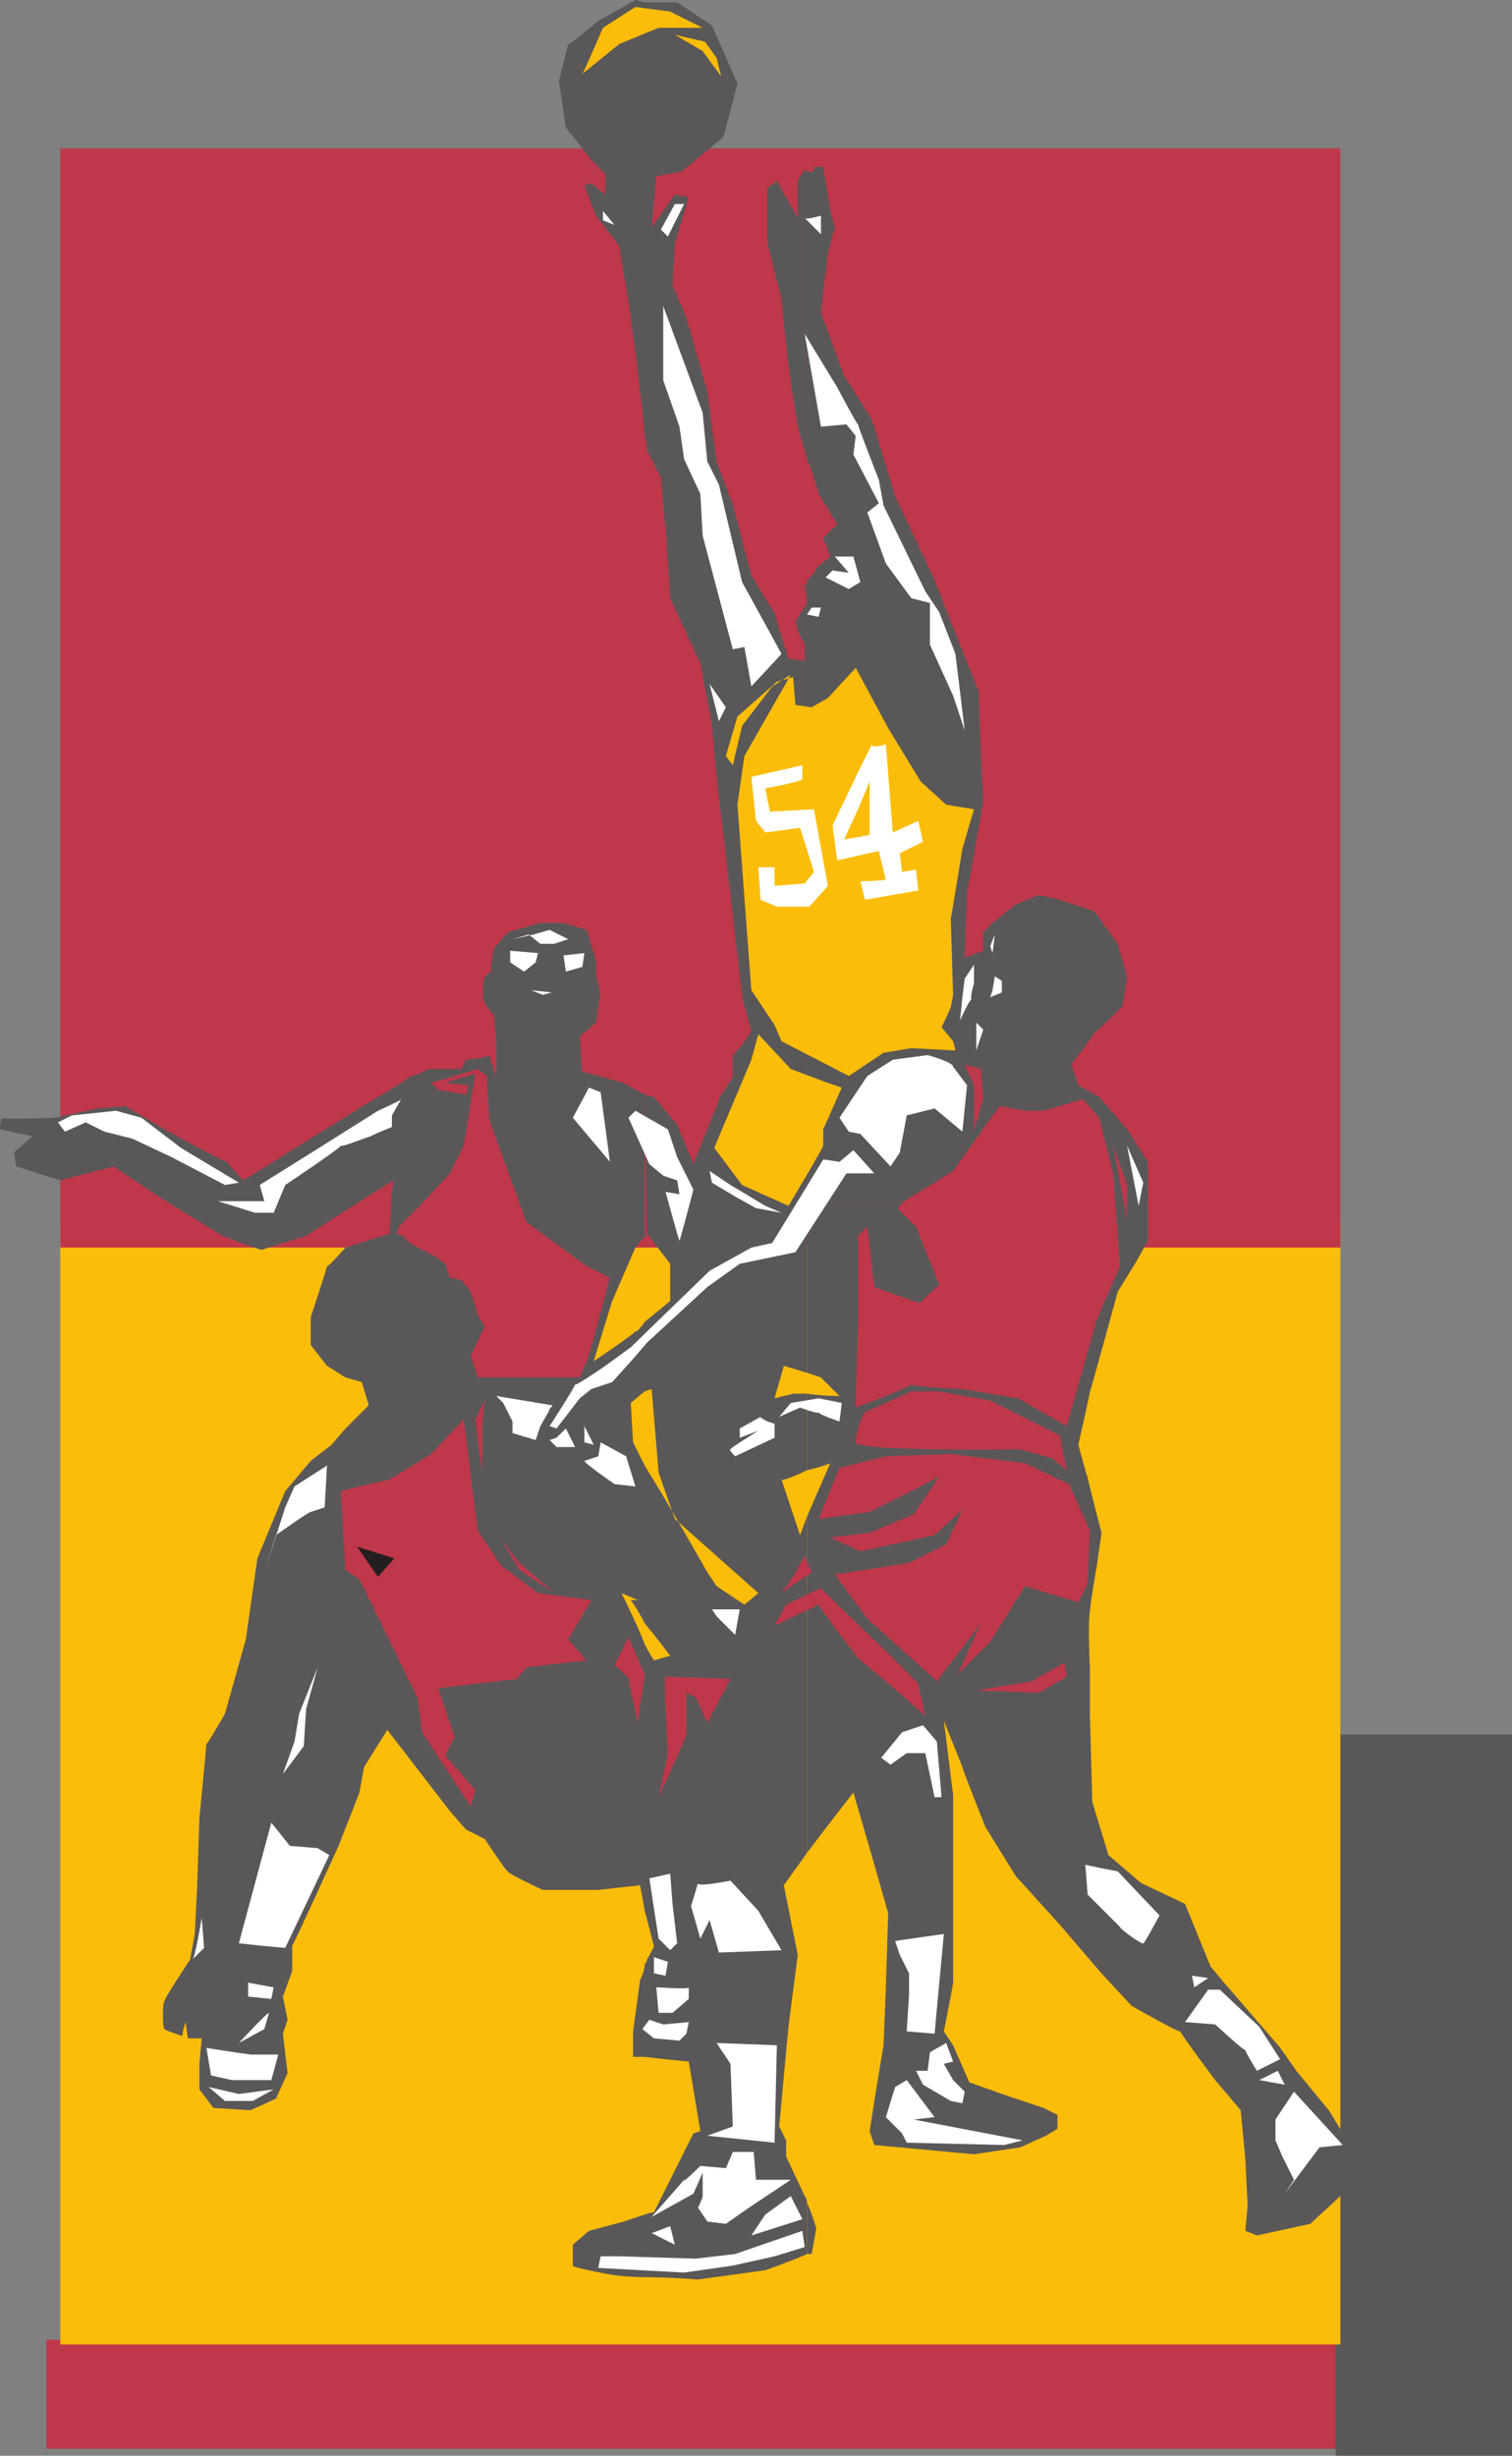 <svg xmlns="http://www.w3.org/2000/svg" width="489" height="794.25"><rect width="100%" height="100%" fill="#808080" stroke="none"/><path fill="#be384a" fill-rule="evenodd" d="M15 756.75h423.75V792H15v-35.25"/><path fill="#5a5758" fill-rule="evenodd" d="M432 561h57v233.25h-57V561"/><path fill="#fbbd09" fill-rule="evenodd" d="M19.5 395.25h414v363h-414v-363"/><path fill="#be384a" fill-rule="evenodd" d="M19.5 403.5h414V48h-414v355.5"/><path fill="#5a5758" fill-rule="evenodd" d="M261 712.5V729h1.5l1.5-8.25s-1.5-5.25-3-8.25m110.25-324v-12.75l-6.75-10.5-9-10.5-6.75-3.75-2.25-6.75s7.5-9.75 7.5-10.5c0 .75 9-8.25 9-8.25l1.5-9.75-3-10.5-7.5-10.5-11.25-3.75-6.75-1.5-7.5 3-7.5 6-3 3v6l-6 2.25.75-21 3-16.5 2.25-13.5-.75-14.25-.75-21-9-22.5-5.25-13.5-12.75-27-7.5-24.75-9-14.25-7.5-20.25 2.25-19.5L270 73.5l-1.5-5.25L266.25 54h-3c0 2.25-.75 1.5-2.25 1.5v93c2.25 5.25 3.75 11.25 3.75 11.25l6 9.75-4.5 4.5 2.25 6-3.75 3-1.5 2.25s-1.5 1.5-2.25 3V388.5h110.25"/><path fill="#5a5758" fill-rule="evenodd" d="M261 388.5V444l4.5 1.5 6 6s-6 0-10.5-.75v24.75c3.75-.75 7.5-2.25 7.5-2.25L261 490.5v108.75c6.75-9 15-19.5 15-19.5l5.25 18 6 21-.75 24-.75 18.75-2.25 13.5-2.25 14.25 1.5 4.5 32.25 3 15-2.25 8.25-3.75 3.75-2.25V684l-4.5-2.25-11.25-3.75-12.75-4.5-5.25-12-3-4.5s3-15 3-15.75V580.5l-3-24 6 15c0 .75 7.5 19.5 7.5 19.5l9.75 15.75 14.25 15.75 13.5 15.75 9.75 10.5s15.75 9 15.75 8.25c0 .75 11.25 15.75 11.25 15.75l8.25 9.75 1.5 15.75.75 15-.75 8.25 3.75 1.5 17.25-3.75 9.75-9L438 696l-8.25-13.5-10.5-12.75-5.25-7.5-18.75-21.75-3.75-4.5-8.25-20.25L369 609l-10.5-9-5.25-17.25-.75-27.75v-15s-.75-15.75 0-18.75c0-2.25 2.25-15 2.25-15l1.5-10.5s-4.5-17.25-4.5-18c0 .75-3-10.5-3-10.5s3.75-16.5 3.75-17.25c0 .75 9-32.25 9-32.25l6-9.75 3.75-6.75V388.5H261m0-240v-93l-.75-.75L258 58.5v12l-6.75-12-3 2.25v18l4.5 18L255 118.5l3 19.5 3 10.5"/><path fill="#5a5758" fill-rule="evenodd" d="M261 444V188.25c0 .75-.75.75-.75.75l.75 6-3.75 6 .75 3 2.25 4.5v5.25L255 213s-4.5-14.25-4.5-15c0 .75-7.5-12-7.5-12s-6-22.5-6-23.25c0 .75-5.25-13.5-5.25-13.5l-3-22.5-6.75-24-4.5-10.5.75-13.5 4.5-15-4.5-.75-7.5 10.5 1.5-16.5 8.25-1.5L234 44.25 238.5 27l-8.25-18.75L219 .75h-10.5V141c.75 3 .75 4.5.75 4.5l4.5 9 1.5 16.5 1.5 22.5 9.75 21s3.75 20.25 3.75 19.5c0 .75 1.5 17.25 1.5 17.25S234 270.75 234 270c0 .75 3.75 32.25 3.75 32.25s2.25 20.25 2.25 19.5c0 .75 3 12 3 12s-6 8.25-6 7.5V348c0 .75-3.75 6-3.75 6l-9 22.5-5.25-12.75-7.5-9s-.75 0-3-.75l.75 45 7.5 9.75v12s-4.5 3.75-8.25 6.75V450l2.25-.75 2.25 27 5.25 15 27 24-4.5 3.75-9-6-3-4.5S216 486 208.5 474v51c3.75 4.5 8.25 10.5 8.25 10.5l-5.25 1.5s-1.5-2.25-3-5.25V618c1.5 5.25 3 12 3 11.25 0 .75-2.25 4.5-2.25 4.5s0 .75-.75 1.5v30c6 .75 14.25 1.5 14.25 1.5l3.75 22.5-2.25.75-12.75 25.5s-.75 0-3 .75v20.25c8.25 0 17.25.75 17.25.75l21.75-3S258 730.5 261 729v-16.5c0-1.5-.75-2.25-.75-2.25l-6-12.75v-5.25l-2.25-4.5 3-32.25 3-23.25-4.5-22.5 7.5-10.5V490.5l-2.25 6-6-18c-.75.75 3.75-.75 8.25-3v-24.75h-4.5l-6 1.5 3-10.5L261 444m-52.5-303V.75l-3-.75-12 6.75s-9.75 8.25-9.75 7.5l-3 12 2.25 15 8.25 10.5 4.5 4.5V63l-4.5-3.75L189 60l3.75 9.75 7.5 9.75 3 18s4.5 31.5 5.25 43.5"/><path fill="#5a5758" fill-rule="evenodd" d="M208.5 399v-45c-3-1.5-6.75-3.75-6.75-3.75l-13.5-3.75-.75-11.25 5.25-4.5 1.5-9.75-1.5-5.25v-5.25l-3-9.75-7.5-2.25h-7.5l-10.5 3-4.5 5.25s-1.5 7.5-.75 7.5c-.75 0-3 2.25-2.25 2.25-.75 0-.75 7.5 0 7.5-.75 0 3 4.5 3 4.5l.75 7.5v12c0 .75-2.25-6-2.25-6.75 0 .75-7.5 1.5-7.5 1.5l-1.5 3h-10.5s-6 3-6 2.25c0 .75-14.25 9-14.25 9l-39.75 24.75s-5.25-5.25-5.25-6c0 .75-20.25-10.5-20.25-10.5l-12.75-7.5-9 .75-13.5 3s-18 .75-17.25 0c-.75.75-.75 3.75-.75 3.75l10.5 2.25-6 5.25.75 4.5 14.25 4.5 17.25-4.5 15.75 10.5 19.5 12s12 4.5 12.75 4.5c-.75 0 14.25-4.5 14.25-4.5s27.75-18 28.5-18c-.75 0-1.5 17.25-1.5 17.25l-14.25 4.5s-6 6.75-6 6c0 .75-5.25 16.5-5.25 16.5v9l5.25 6.75 6 3.75L117 447l2.25 7.5-7.5 7.5-4.5 5.25-6.75 5.25-8.25 9.75-9 21.75-3.75 26.25-6.75 24s-6 10.5-6 9.75c0 .75-2.25 24-2.25 24l-.75 22.5-.75 15-1.5 8.25s-9 13.5-8.25 13.5c-.75 0-.75 9 0 9-.75 0 5.25 2.25 6 2.25-.75 0 .75-4.5.75-4.5l.75 5.25h4.5l-.75 8.25v8.25l4.5 6 12 .75 8.25-3.75L93 670.5l-1.5-12.75 1.5-4.5-1.5-7.5 3-8.25v-8.25c0 .75 15-32.25 15-32.25l6.75-17.25 1.5-8.25 7.5-12 20.25 26.25 5.25 6 6 3s7.5 11.25 7.5 10.5c0 .75 11.25 6 11.25 6h18l13.5-1.5s.75 3.75 1.5 8.25v-86.25c-2.25-6-7.5-16.5-7.5-16.5l5.25 2.25H204s2.25 3 4.5 7.5v-51l-3.75-7.5-.75-12.75 4.5-3.75v-22.5c-1.5 2.25-3 3.75-3 3 0 .75-13.5 9.75-13.5 9.75l6-19.5 7.5-17.25 3.75-4.5h-.75m0 266.25v-30c0 2.25-1.5 5.25-1.5 5.25l-2.25 16.5v8.25h3.75m0 71.25v-20.25l-6.75 2.25-11.25 3-5.25 4.5v6.75c0 .75 12.75 3 12.75 3s5.25.75 10.5.75"/><path fill="#fbbd09" fill-rule="evenodd" d="m188.25 24 12-9.75L213 9h14.25l-10.5-5.25-11.25-1.5L195 9s-6.75 15.75-6.75 15"/><path fill="#fbbd09" fill-rule="evenodd" d="M218.25 11.25 228 13.5l3.75 5.25 1.5 6-6-8.25-9-5.25"/><path fill="#fff" fill-rule="evenodd" d="M213.75 74.25 216 76.5l5.25-10.5h-3l-4.5 8.25m-18.75-6v3l3.75 1.5zM214.5 99v24l5.25 15 1.5 10.5 5.25 11.25.75 13.5L237 210l3.75-.75L243 222l9.75-10.5-4.5-8.25-8.25-15-7.5-31.5-3.75-7.5-1.5-15.75L214.5 99m45.75 9 5.25 30 8.25-.75 3 3.75-.75 6 8.25 15.75-3.75 3 6 16.5 8.25 11.25 6 1.5v13.5l7.5 16.5 3.75 11.25-3-24.75-5.25-13.5-4.5-6.75-13.5-27.75-1.5-8.25s-6.75-17.25-6.75-18c0 .75-6.75-12-6.75-12L260.25 108m9.75 72 4.5 5.25-5.25-.75-2.25 2.25 7.5 3.75 3.75-2.25L276 180h-6m-9 18.75 3.75.75.75-3h-3l-1.5 2.25m-31.5 22.5 3 12 2.25-4.5zm0 0"/><path fill="#fbbd09" fill-rule="evenodd" d="m251.25 220.5-12.75 11.25-3.75 12.75 2.25 3 3-12.75 9.75-12.75 6-3.75-15 26.25-2.25 15.75 4.5 60 7.5 11.25 2.25 5.25L274.5 348l11.25-7.5 9-1.5 14.25.75-.75-3-3.75-4.5s3-6 3-6.75c0 .75.75-3.75.75-3.75s-.75-24-.75-24.75c0 .75 3.75-22.5 3.75-22.5l3.75-12.75-9-1.5-8.25-7.5-10.5-17.25-10.5-19.5-9 9.75-5.25 3-5.25-.75-.75-9-5.25 1.5"/><path fill="#fff" fill-rule="evenodd" d="m243 251.25 1.5 14.25 3 3.75 11.25-1.5 4.5 14.25-3 3.75-9.75.75v-6h-5.25L246 291l5.25 2.25h10.5l6-6.75-4.5-24.75-14.25.75-1.5-7.5s12-2.25 12-3v-4.5l-16.5 3.75m34.5 19.5v6c3-.75 6.75-1.5 6.75-1.5s2.25 9.75 2.25 9c0 .75-8.25.75-8.25.75l1.5 6 17.25-3-.75-6.75-4.5.75-.75-6 7.5-3.75-1.5-6.75-8.25 3.75-2.25-28.5s-4.5 1.5-4.5 0l-4.5 9v12l3.75-9V270l-3.75.75m0-9v-12L269.25 267l1.5 11.25s3.75-.75 6.75-1.5v-6l-4.5.75 4.5-9.75M165 311.25l4.5 3 3.75-3 .75-3-9-.75v3.75m17.25-2.25.75 5.25 5.25-1.5c0 .75.75-4.5.75-4.5l-6.75.75m-16.5-5.25 5.25-1.5 3.75 3h4.5l4.5-1.5-6-3-5.25 1.5-6.75 1.5m6 16.5 3.75 1.5 3-.75zm18.75 31.5-5.25 9.75 12 14.25-3-22.5-3.75-1.5m12.75 9.75 6.75 15 4.5 3.75 4.5 1.5.75 4.5-4.5-.75s4.5 16.5 4.5 15.75c0 .75 4.5-16.5 4.5-16.5l-5.25-10.5-3-9-10.5-6-2.25 2.25m-73.5-6-3 5.25v3.75s-7.5 3-6.75 3c-.75 0-9.75 3.75-9.75 3 0 .75-18 12.75-18 12.75l-3.75 9h-6l-12-3.75h15l-1.5-5.25L102 372l20.25-12.75s8.25-3.75 7.5-3.75m-52.5 27L58.5 371.25l-12.75-9.75-8.25-2.25-14.25 1.5-4.5 2.25 2.25 3 6.75-3 6 3 9 2.25 12.75 6 17.25 9 4.5-.75"/><path fill="#be384a" fill-rule="evenodd" d="m154.5 345.75 3 2.25.75 14.25 12 33 19.5 14.25 7.5 3.75s-6.75 25.5-6.75 24.75c0 .75-3 7.5-3 7.5h-33s-2.25-6.75-2.25-7.5c0 .75 4.5-9 4.5-9l-2.25-3.75-2.25-7.5-3-3.75-3.75-.75-1.5-4.5-3-2.25s-9-4.5-8.25-4.5c-.75 0-2.25-2.25-2.25-2.25l-2.25-.75.75-2.25 7.5-7.5 9-9.75 4.5-9 3.75-23.25-9.75 3 7.5.75-.75 3-9-1.5-2.25-2.25 15-4.5"/><path fill="#fbbd09" fill-rule="evenodd" d="m245.25 334.5 10.5 11.25 12 4.5 4.5 1.5-6 13.5v5.25c0 .75-11.25 19.5-11.25 19.5l-15-6.75-9-12 12-28.5 2.25-8.25"/><path fill="#fff" fill-rule="evenodd" d="m229.5 378.75 6.75 4.5L247.5 390l5.25 2.25-8.25-1.5-6.75-3.75-7.5-4.5-.75-3.75"/><path fill="#fff" fill-rule="evenodd" d="m266.25 375-16.5 27-6.75 1.5-13.5 7.5-25.5 24.75-8.25 6s-9.75 6.75-9.75 6c0 .75-8.25 13.5-8.25 13.5l2.25.75 7.5-9.75 3.75-3L198 447l6.75-7.5 4.5-5.25 19.5-18 10.5-7.5 18-3.75 16.5-25.5h9L276 372l-4.5 3.75-5.25-.75m42-30 4.5 6-1.5 15-9-7.5-9 2.25-2.25 12-3 4.5-9.75-10.5-3.75-.75-3-4.5 9-13.5 8.25-5.25 11.25-1.5s8.25 2.25 8.25 3.75"/><path fill="#be384a" fill-rule="evenodd" d="m312 344.25 3 6.75v15s3-10.5 3-11.25c0 .75-.75-9-.75-9l-5.25-1.5"/><path fill="#fff" fill-rule="evenodd" d="m315 312-3 4.5-.75 6-.75 7.5s3-6.75 3.75-6.75c-.75 0 .75-5.25.75-5.25v-6m6.75-9.75-1.5 3.75.75 2.25zm0 13.5 2.25 1.5V321l-3.75 1.5.75-2.25.75-4.5m-6 15v9L318 333Zm0 0"/><path fill="#be384a" fill-rule="evenodd" d="m323.25 357.75-15 21-15.75 9.75-2.25 2.25 6 6 7.5 18.75s-6.75 6-6 6c-.75 0-15-5.25-15-5.25l-1.5-13.5-.75-6-3 3v28.5l-.75 27s18-6.75 18-7.5c0 .75 16.5 1.5 16.5 1.5l18 3 15.75 9 9.75-34.5 7.5-17.25-2.25-30-4.5-18-5.25-6-12.75 3.75h-6l-8.25-1.5M360 370.5l4.5 24v-11.25zm0 0"/><path fill="#fff" fill-rule="evenodd" d="m364.5 370.5 3.75 19.5 1.5-7.5zm0 0"/><path fill="#be384a" fill-rule="evenodd" d="M279.75 456.75c-1.5 1.5-3 7.5-3 9.75 0 3 53.25 2.25 53.25 2.25l10.5 3 4.5 3.75-2.25-11.25-22.5-11.25-16.5-3h-9l-15 6.75"/><path fill="#be384a" fill-rule="evenodd" d="m271.5 474.75-6.75 16.5 16.5-2.25 13.5-6.75s9-4.5 9-5.25c0 .75-8.25 12.75-8.25 12.75l-14.25 6-12.75 1.5 9.75 4.5 24-5.25 9-8.25L306 499.5l-12 6-24 3.75 10.5 14.25 22.5 20.25L317.25 525l-7.5 16.5 10.5-10.5 11.25-18 17.25 5.25 3-6 .75-17.25-6.75-15-14.25-6.75-24-3-21 .75-15 3.75m-6 39L288 535.5l9 9 2.25 10.5-7.5-6.75-14.25-12-7.5-9.75-5.25-7.5-14.25 6.75 3.75-6.75s10.5-5.25 11.25-5.25"/><path fill="#fff" fill-rule="evenodd" d="m272.25 453.75-7.5-1.5-9 1.5-3.75 4.5 6.75-3s6 2.25 6 1.5c0 .75 6.75 3 6.75 3l.75-6m-26.25 4.5-6.75 3.75v3l6-2.25s-9.75 6-9 6c-.75 0 1.5 2.25 1.5 2.25l12.75-6v-4.5l-2.25-.75s-3-1.5-2.25-1.5"/><path fill="#be384a" fill-rule="evenodd" d="m315.75 546.75 20.25.75 9-5.25-.75-4.5-10.5 6-18 3"/><path fill="#fff" fill-rule="evenodd" d="m351 603 .75 9.75 10.5 10.5c0 .75 7.5 6 7.5 5.25 0 .75 5.25-9 5.25-9l-13.5-14.25S349.5 603 351 603m-59.25-42.75L285 568.5l3 2.25 5.25-3.75h6l3 14.25h2.25l-1.5-18-4.5-5.25-6.75 2.25M385.5 639l.75 3.75 4.5-3zm5.25 4.5-7.5 10.5 9.75.75s9.75 9 9.75 8.25c0 .75 3.75 6.75 3.75 6.75L414 666l-6.75-10.5-12.75-12h-3.75m22.5 26.25-6 3 8.25 1.5zm5.25 6.75-6 9v6.75l2.25 5.25 3.75 7.5-3 4.5 11.25-15 7.5-.75-15.75-17.25m-129-48.75 1.5 4.5 3 6V645l-.75 12 9 .75 3-32.25-15.75 2.25m0 47.25-3 9.75 5.25 5.25 1.5 3 31.5.75 6-1.5-35.25-6.75 6.75-.75-9-12-3.75 2.25m11.25-11.25-.75 6h-3.75l2.25 4.5 9 5.25 3.75.75.75-3.75-3.75-3.75-3-5.25 3-.75-2.25-6-5.25 3M221.25 705l-10.5 12 13.5-7.5 3-6.75v7.5c0 .75-1.5 3.75-1.5 3.75l3 4.5 6 .75 7.5-5.25 13.5-9H244.5l-.75-9H237l-2.25 5.25-8.25-.75s-6 6-5.25 4.5m34.5 5.25-8.25 6L243 723l16.5-5.25-3.75-7.5m3.75 11.25-21.75 7.5-12.75 1.5s-24.75-.75-24-.75h-6.75l-.75 3.75 27.75 1.5 15.75-2.25 13.5-3 9.75-3-.75-5.25m-48.75.75 7.5 3.75-1.5-6zm21-61.5 19.5.75-.75 31.5-21.75-2.25 8.25-3-.75-20.25-4.5-6.75m-6-51.75-2.25 7.5 3 10.5 3-6 3 10.5 20.25-.75-7.5-12.75-9-9.75s-11.25 2.25-10.5.75M210 607.5l3 19.5 3.75 3.75 2.25-2.25-1.5-12.75-.75-9.75-6.75 1.5m1.5 25.5v5.25l3.75.75.75-4.5-4.5-1.5m.75 9.75L213 651h4.5l5.25-4.5v-3.75c0 .75-9 0-10.5 0m-4.5 13.5 3.75 3 8.25.75 2.25-2.25.75-3.75-8.25.75-4.5-1.5-2.25 3m-141 6 1.5 9 6.75 1.5h12.75L90 664.5h-9s-15.75-2.25-14.25-2.25m13.5-21v4.5l7.5.75.75-3.75-8.25-1.5M67.5 675l9.75 2.25 11.25-1.5-6.75 3.75h-9L67.5 675M87 651l-1.5 5.25-8.25 4.5s9-9.75 9.75-9.75m19.5-51-14.25 30-8.25-.75-6.75-.75 10.5-39 6 7.5 9 .75 3.75 2.25m-44.25 33.75L66 630l-.75-9.75s-2.25 13.5-3 13.5M105.75 474l-.75 13.5-4.5 1.5c-.75 0-11.25 7.5-11.25 7.5l-3.75 12 6.75-21 3-6.75 10.5-6.75"/><path fill="#be384a" fill-rule="evenodd" d="m116.25 480.75 9.75-2.25 13.5-8.25L150 459l4.5 36 7.5 11.25 12 9 17.25 2.25-7.5 12.75 6 6.75-19.5 2.25-3 3.75-25.5 3 5.25 15.75-3 6 9.75 11.25-1.5 5.25-15.75-24L135 549l-18.75-38.25-4.5-3-1.5-25.5 6-1.5"/><path fill="#231f20" fill-rule="evenodd" d="m115.5 500.25 6.75 9.75 5.25-6zm0 0"/><path fill="#be384a" fill-rule="evenodd" d="M215.25 542.25c-.75 0 .75 24.75.75 24.75l-3 14.25s9-19.5 9-20.25v-13.5l3 1.5 3.75 8.25 7.5-14.25-21-.75m-16.5-3.75s5.25 4.5 4.5 4.5l3 14.25 2.25-15.75-5.25-12-4.5 9m-37.5-42 6.75 11.25 11.25 7.5L168 505.5s-6-7.5-6.75-9m-6.75-30-.75-7.5 3-6-.75 7.5v15l-1.5-9"/><path fill="#fff" fill-rule="evenodd" d="m162.75 453.75 3 6v3.75l7.5 2.25 1.5-4.5 3-5.25c-.75 0 1.5-1.5.75-1.5l-18-3 2.25 2.25M183 462l-3 3-2.25.75L180 468h6l-3-6m6-.75v5.25l3 .75zm5.25 5.25-.75 4.5-4.5 1.5c0 .75 9.75 7.5 9.75 7.5l6.75.75-3-9.75-8.25-4.5m36 54 1.5 2.25 6 6 1.5-8.25h-9m30-450 5.25 5.25v-6s-5.25 1.5-5.25.75m-157.5 468.75L99 552.75l-.75 12-6.75 9 3.75-10.5 1.5-9 6-15"/><path fill="#be384a" fill-rule="evenodd" d="m260.25 503.25 2.25 5.25-9.75 6.75 3.75-5.25 3.75-6.75"/></svg>

